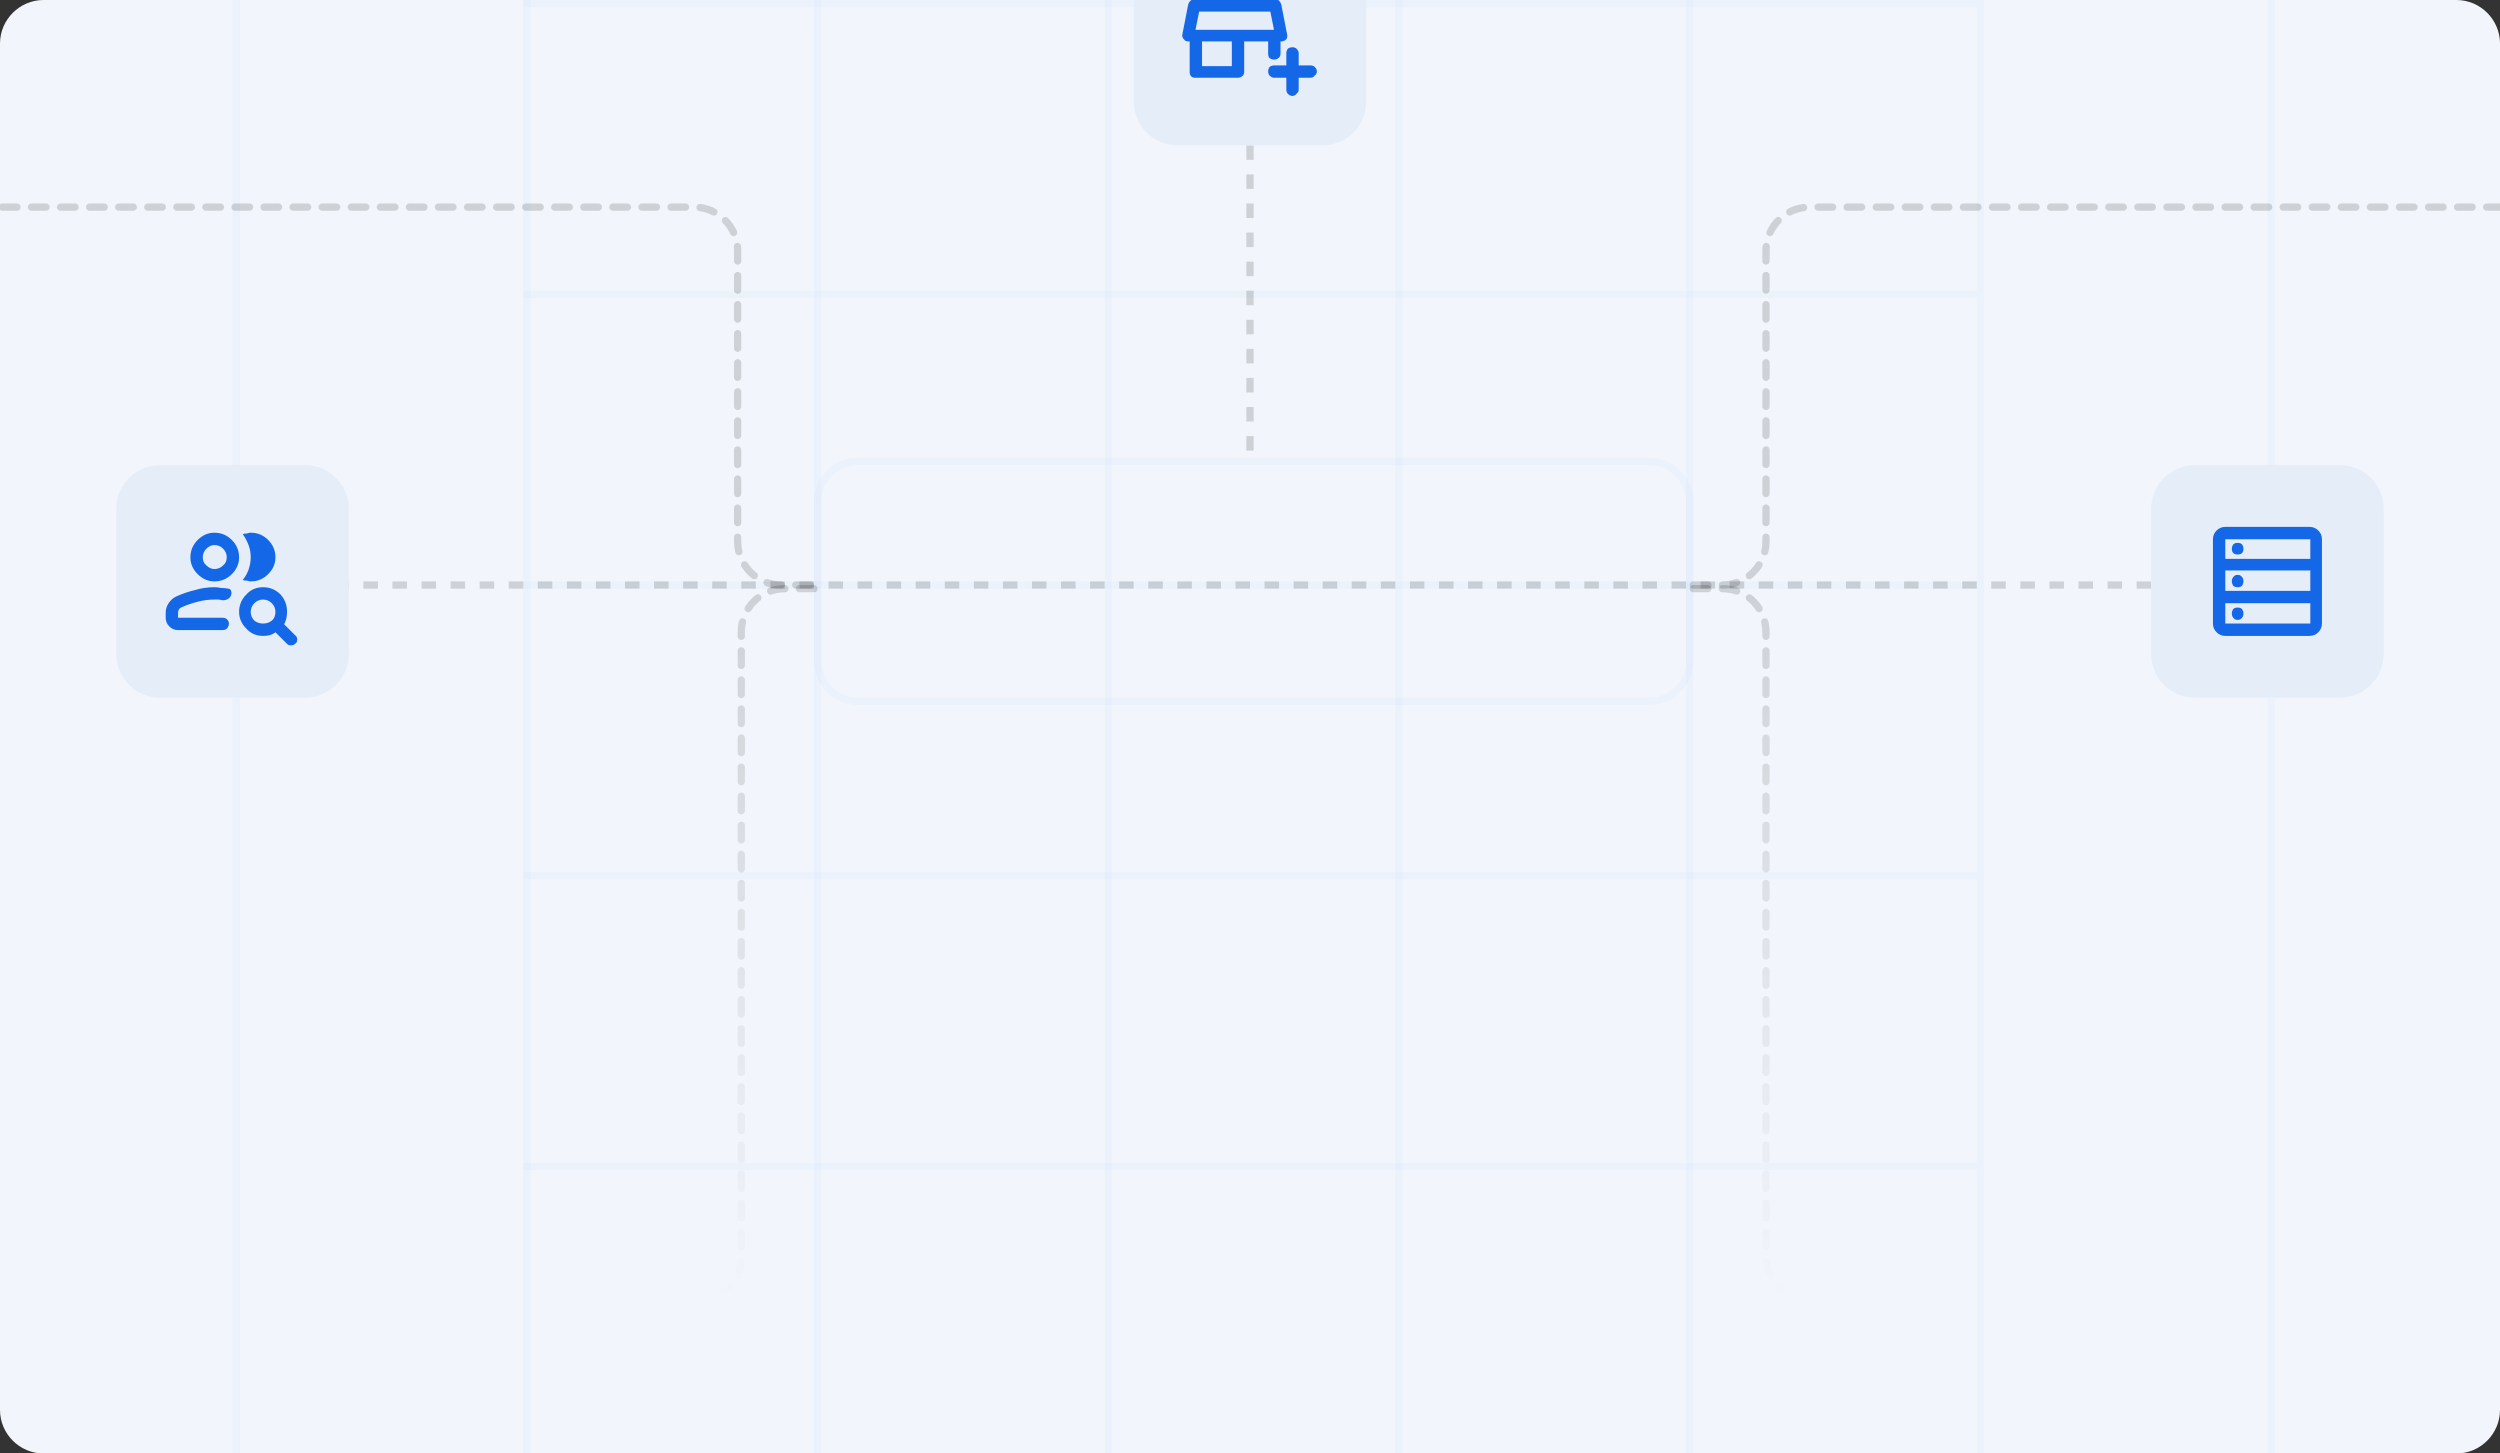 <svg version="1.2" xmlns="http://www.w3.org/2000/svg" viewBox="0 0 344 200" width="344" height="200"><rect x="0" y="0" width="344" height="200" fill="#333333" stroke="none"/><defs><clipPath clipPathUnits="userSpaceOnUse" id="cp1"><path d="m6 0h332c3.31 0 6 2.69 6 6v188c0 3.31-2.69 6-6 6h-332c-3.31 0-6-2.69-6-6v-188c0-3.31 2.69-6 6-6z"/></clipPath><linearGradient id="P" gradientUnits="userSpaceOnUse"/><linearGradient id="g1" x2="1" href="#P" gradientTransform="matrix(0,0,0,0,NaN,NaN)"><stop stop-color="#083881" stop-opacity="0"/><stop offset=".62" stop-color="#700fc0" stop-opacity=".7"/><stop offset="1" stop-color="#1467e6" stop-opacity="1"/></linearGradient><linearGradient id="g2" x2="1" href="#P" gradientTransform="matrix(NaN,NaN,NaN,NaN,NaN,NaN)"><stop stop-color="#083881" stop-opacity="0"/><stop offset=".62" stop-color="#700fc0" stop-opacity=".7"/><stop offset="1" stop-color="#1467e6" stop-opacity="1"/></linearGradient><linearGradient id="g3" x2="1" href="#P" gradientTransform="matrix(NaN,NaN,NaN,NaN,NaN,NaN)"><stop stop-color="#083881" stop-opacity="0"/><stop offset=".62" stop-color="#700fc0" stop-opacity=".7"/><stop offset="1" stop-color="#1467e6" stop-opacity="1"/></linearGradient><clipPath clipPathUnits="userSpaceOnUse" id="cp2"><path d="m16 128h24v24h-24z"/></clipPath><clipPath clipPathUnits="userSpaceOnUse" id="cp3"><path d="m302 70h20v20h-20z"/></clipPath><clipPath clipPathUnits="userSpaceOnUse" id="cp4"><path d="m22 70h20v20h-20z"/></clipPath><clipPath clipPathUnits="userSpaceOnUse" id="cp5"><path d="m162-6h20v20h-20z"/></clipPath><linearGradient id="g4" x2="1" href="#P" gradientTransform="matrix(0,98,-112,0,56,81)"><stop stop-opacity="1"/><stop offset="1" stop-opacity="0"/></linearGradient><linearGradient id="g5" x2="1" href="#P" gradientTransform="matrix(0,98,-112,0,289,81)"><stop stop-opacity="1"/><stop offset="1" stop-opacity="0"/></linearGradient></defs><style>.a{fill:#f2f6fc}.b{opacity:.15;fill:none;stroke:#000;stroke-linejoin:round;stroke-dasharray:2,2}.c{fill:none;stroke:url(#g1);stroke-linecap:round;stroke-linejoin:round;stroke-width:3}.d{fill:none;stroke:url(#g2);stroke-linecap:round;stroke-linejoin:round;stroke-width:3}.e{fill:none;stroke:url(#g3);stroke-linecap:round;stroke-linejoin:round;stroke-width:3}.f{opacity:.03;fill:none;stroke:#1467e6}.g{fill:#e5edf9}.h{fill:#1467e6}.i{opacity:.15;fill:none;stroke:#000;stroke-linecap:round;stroke-linejoin:round;stroke-dasharray:2,2}.j{opacity:.15;fill:none;stroke:url(#g4);stroke-linecap:round;stroke-linejoin:round;stroke-dasharray:2,2}.k{opacity:.15;fill:none;stroke:url(#g5);stroke-linecap:round;stroke-linejoin:round;stroke-dasharray:2,2}</style><g clip-path="url(#cp1)"><path fill-rule="evenodd" class="a" d="m6 0h332c3.3 0 6 2.7 6 6v188c0 3.3-2.7 6-6 6h-332c-3.3 0-6-2.7-6-6v-188c0-3.3 2.7-6 6-6z"/><path fill-rule="evenodd" class="b" d="m46 80.5h67.5 184.5"/><path fill-rule="evenodd" class="c" d="m66 80h5.1 13.9"/><path fill-rule="evenodd" class="d" d="m172 33v5.1 13.9"/><path fill-rule="evenodd" class="e" d="m292.5 28.5h-5.1-13.9"/><path fill-rule="evenodd" class="b" d="m172 12v13.9 38.1"/><path fill-rule="evenodd" class="f" d="m32.5 0v200"/><path fill-rule="evenodd" class="f" d="m72.5 0v200"/><path fill-rule="evenodd" class="f" d="m112.5 0v200"/><path fill-rule="evenodd" class="f" d="m152.5 0v200"/><path fill-rule="evenodd" class="f" d="m192.5 0v200"/><path fill-rule="evenodd" class="f" d="m232.5 0v200"/><path fill-rule="evenodd" class="f" d="m272.5 0v200"/><path fill-rule="evenodd" class="f" d="m312.5 0v200"/><path fill-rule="evenodd" class="f" d="m272 0.5h-200"/><path fill-rule="evenodd" class="f" d="m272 40.5h-200"/><path fill-rule="evenodd" class="f" d="m272 80.5h-200"/><path fill-rule="evenodd" class="f" d="m272 120.5h-200"/><path fill-rule="evenodd" class="f" d="m272 160.5h-200"/><g clip-path="url(#cp2)"></g><path fill-rule="evenodd" class="g" d="m302 64h20c3.3 0 6 2.7 6 6v20c0 3.3-2.7 6-6 6h-20c-3.3 0-6-2.7-6-6v-20c0-3.3 2.7-6 6-6z"/><g clip-path="url(#cp3)"><path class="h" d="m306.2 87.5q-0.7 0-1.2-0.5-0.5-0.5-0.5-1.2v-11.6q0-0.7 0.5-1.2 0.5-0.5 1.2-0.5h11.6q0.7 0 1.2 0.5 0.5 0.5 0.5 1.2v11.6q0 0.7-0.5 1.2-0.5 0.5-1.2 0.5zm0-10.6h11.7v-2.7h-11.7zm0 4.4h11.7v-2.8h-11.7zm0 4.5h11.7v-2.8h-11.7zm1.7-9.5q-0.4 0-0.6-0.2-0.2-0.2-0.2-0.6 0-0.3 0.2-0.6 0.2-0.2 0.6-0.2 0.4 0 0.6 0.2 0.2 0.3 0.2 0.6 0 0.4-0.2 0.6-0.2 0.2-0.6 0.2zm0 4.5q-0.4 0-0.6-0.2-0.2-0.3-0.2-0.6 0-0.4 0.2-0.6 0.2-0.3 0.6-0.3 0.4 0 0.6 0.3 0.2 0.2 0.2 0.6 0 0.3-0.2 0.6-0.2 0.2-0.6 0.2zm0 4.5q-0.4 0-0.6-0.3-0.2-0.2-0.2-0.6 0-0.3 0.2-0.6 0.2-0.2 0.6-0.2 0.4 0 0.6 0.2 0.2 0.3 0.2 0.6 0 0.4-0.2 0.6-0.2 0.3-0.6 0.3z"/></g><path fill-rule="evenodd" class="g" d="m22 64h20c3.3 0 6 2.7 6 6v20c0 3.3-2.7 6-6 6h-20c-3.3 0-6-2.7-6-6v-20c0-3.3 2.7-6 6-6z"/><g clip-path="url(#cp4)"><path class="h" d="m24.5 86.7q-0.7 0-1.2-0.5-0.5-0.5-0.5-1.2v-0.7q0-0.7 0.4-1.3 0.4-0.6 1-0.9 1.3-0.6 2.6-0.9 1.3-0.4 2.7-0.4 0.5 0 0.9 0.1 0.5 0 1 0.1 0.3 0 0.4 0.3 0.1 0.3 0 0.6-0.1 0.3-0.4 0.5-0.3 0.2-0.8 0.2-0.3-0.1-0.6-0.1-0.2 0-0.5 0-1.2 0-2.3 0.3-1.2 0.3-2.3 0.8-0.2 0.1-0.3 0.3-0.1 0.2-0.1 0.4v0.7h6.1q0.5 0 0.7 0.3 0.2 0.2 0.2 0.5 0 0.3-0.2 0.6-0.2 0.3-0.7 0.3zm5-6.7q-1.3 0-2.3-1-1-1-1-2.3 0-1.4 1-2.4 1-1 2.3-1 1.4 0 2.4 1 1 1 1 2.4 0 1.3-1 2.3-1 1-2.4 1zm8.4-3.3q0 1.3-1 2.3-1 1-2.4 1-0.2 0-0.5-0.1-0.4 0-0.6-0.1 0.5-0.6 0.8-1.4 0.3-0.9 0.3-1.7 0-0.9-0.3-1.7-0.3-0.8-0.8-1.5 0.3-0.1 0.6-0.1 0.3-0.1 0.5-0.1 1.4 0 2.4 1 1 1 1 2.4zm-8.4 1.6q0.7 0 1.2-0.5 0.5-0.4 0.5-1.1 0-0.7-0.5-1.2-0.5-0.5-1.2-0.5-0.6 0-1.1 0.5-0.5 0.5-0.5 1.2 0 0.7 0.5 1.1 0.5 0.5 1.1 0.5zm6.7 9.2q-1.4 0-2.3-1-1-1-1-2.3 0-1.4 1-2.4 0.9-1 2.3-1 1.4 0 2.4 1 0.9 1 0.9 2.4 0 0.4-0.1 0.9-0.1 0.4-0.3 0.8l1.5 1.5q0.3 0.2 0.3 0.6 0 0.4-0.3 0.6-0.2 0.2-0.6 0.2-0.3 0-0.5-0.2l-1.6-1.6q-0.4 0.3-0.8 0.4-0.4 0.1-0.9 0.1zm0-1.7q0.7 0 1.2-0.4 0.5-0.4 0.5-1.2 0-0.7-0.5-1.2-0.5-0.5-1.2-0.5-0.7 0-1.2 0.5-0.5 0.5-0.5 1.2 0 0.7 0.5 1.2 0.5 0.4 1.2 0.4z"/></g><path fill-rule="evenodd" class="g" d="m162-12h20c3.3 0 6 2.7 6 6v20c0 3.3-2.7 6-6 6h-20c-3.3 0-6-2.7-6-6v-20c0-3.3 2.7-6 6-6z"/><g clip-path="url(#cp5)"><path class="h" d="m177 10.7h-1.7q-0.3 0-0.6-0.3-0.2-0.2-0.2-0.6 0-0.3 0.2-0.6 0.3-0.2 0.6-0.2h1.7v-1.7q0-0.3 0.2-0.6 0.3-0.2 0.6-0.2 0.4 0 0.6 0.2 0.3 0.3 0.3 0.6v1.7h1.6q0.4 0 0.6 0.2 0.3 0.3 0.3 0.6 0 0.4-0.3 0.6-0.2 0.3-0.6 0.3h-1.6v1.6q0 0.4-0.3 0.6-0.2 0.3-0.6 0.3-0.3 0-0.6-0.3-0.2-0.2-0.2-0.6zm-12.5 0q-0.4 0-0.6-0.2-0.2-0.2-0.2-0.6v-4.2h-0.2q-0.4 0-0.6-0.3-0.3-0.3-0.2-0.7l0.8-4.1q0.1-0.3 0.3-0.5 0.3-0.2 0.6-0.2h11.1q0.3 0 0.5 0.2 0.2 0.2 0.3 0.5l0.8 4.1q0.1 0.4-0.1 0.7-0.3 0.3-0.7 0.3h-0.1v1.7q0 0.4-0.3 0.6-0.2 0.2-0.6 0.2-0.3 0-0.6-0.2-0.2-0.2-0.2-0.6v-1.7h-3.3v4.2q0 0.4-0.3 0.6-0.2 0.2-0.6 0.2zm0.9-1.6h4.1v-3.4h-4.1zm-0.9-10q-0.3 0-0.6-0.2-0.2-0.2-0.2-0.6 0-0.4 0.2-0.6 0.3-0.2 0.6-0.2h10.9q0.3 0 0.6 0.2 0.2 0.2 0.2 0.6 0 0.4-0.2 0.6-0.3 0.2-0.6 0.2zm0 5h10.8l-0.5-2.5h-9.8z"/></g><path fill-rule="evenodd" class="f" d="m118 63.5h109c3 0 5.5 2.5 5.5 5.5v22c0 3-2.5 5.5-5.5 5.5h-109c-3 0-5.5-2.5-5.5-5.5v-22c0-3 2.5-5.5 5.5-5.5z"/><path fill-rule="evenodd" class="i" d="m233 80.5h4c3.3 0 6-2.7 6-6v-40c0-3.3 2.7-6 6-6h95.5"/><path fill-rule="evenodd" class="i" d="m111.5 80.5h-4c-3.3 0-6-2.7-6-6v-40c0-3.3-2.7-6-6-6h-95.5"/><path fill-rule="evenodd" class="j" d="m112 81h-4c-3.4 0-6 2.7-6 6v86c0 3.3-2.7 6-6 6h-96"/><path fill-rule="evenodd" class="k" d="m233 81h4c3.4 0 6 2.7 6 6v86c0 3.3 2.7 6 6 6h96"/></g></svg>